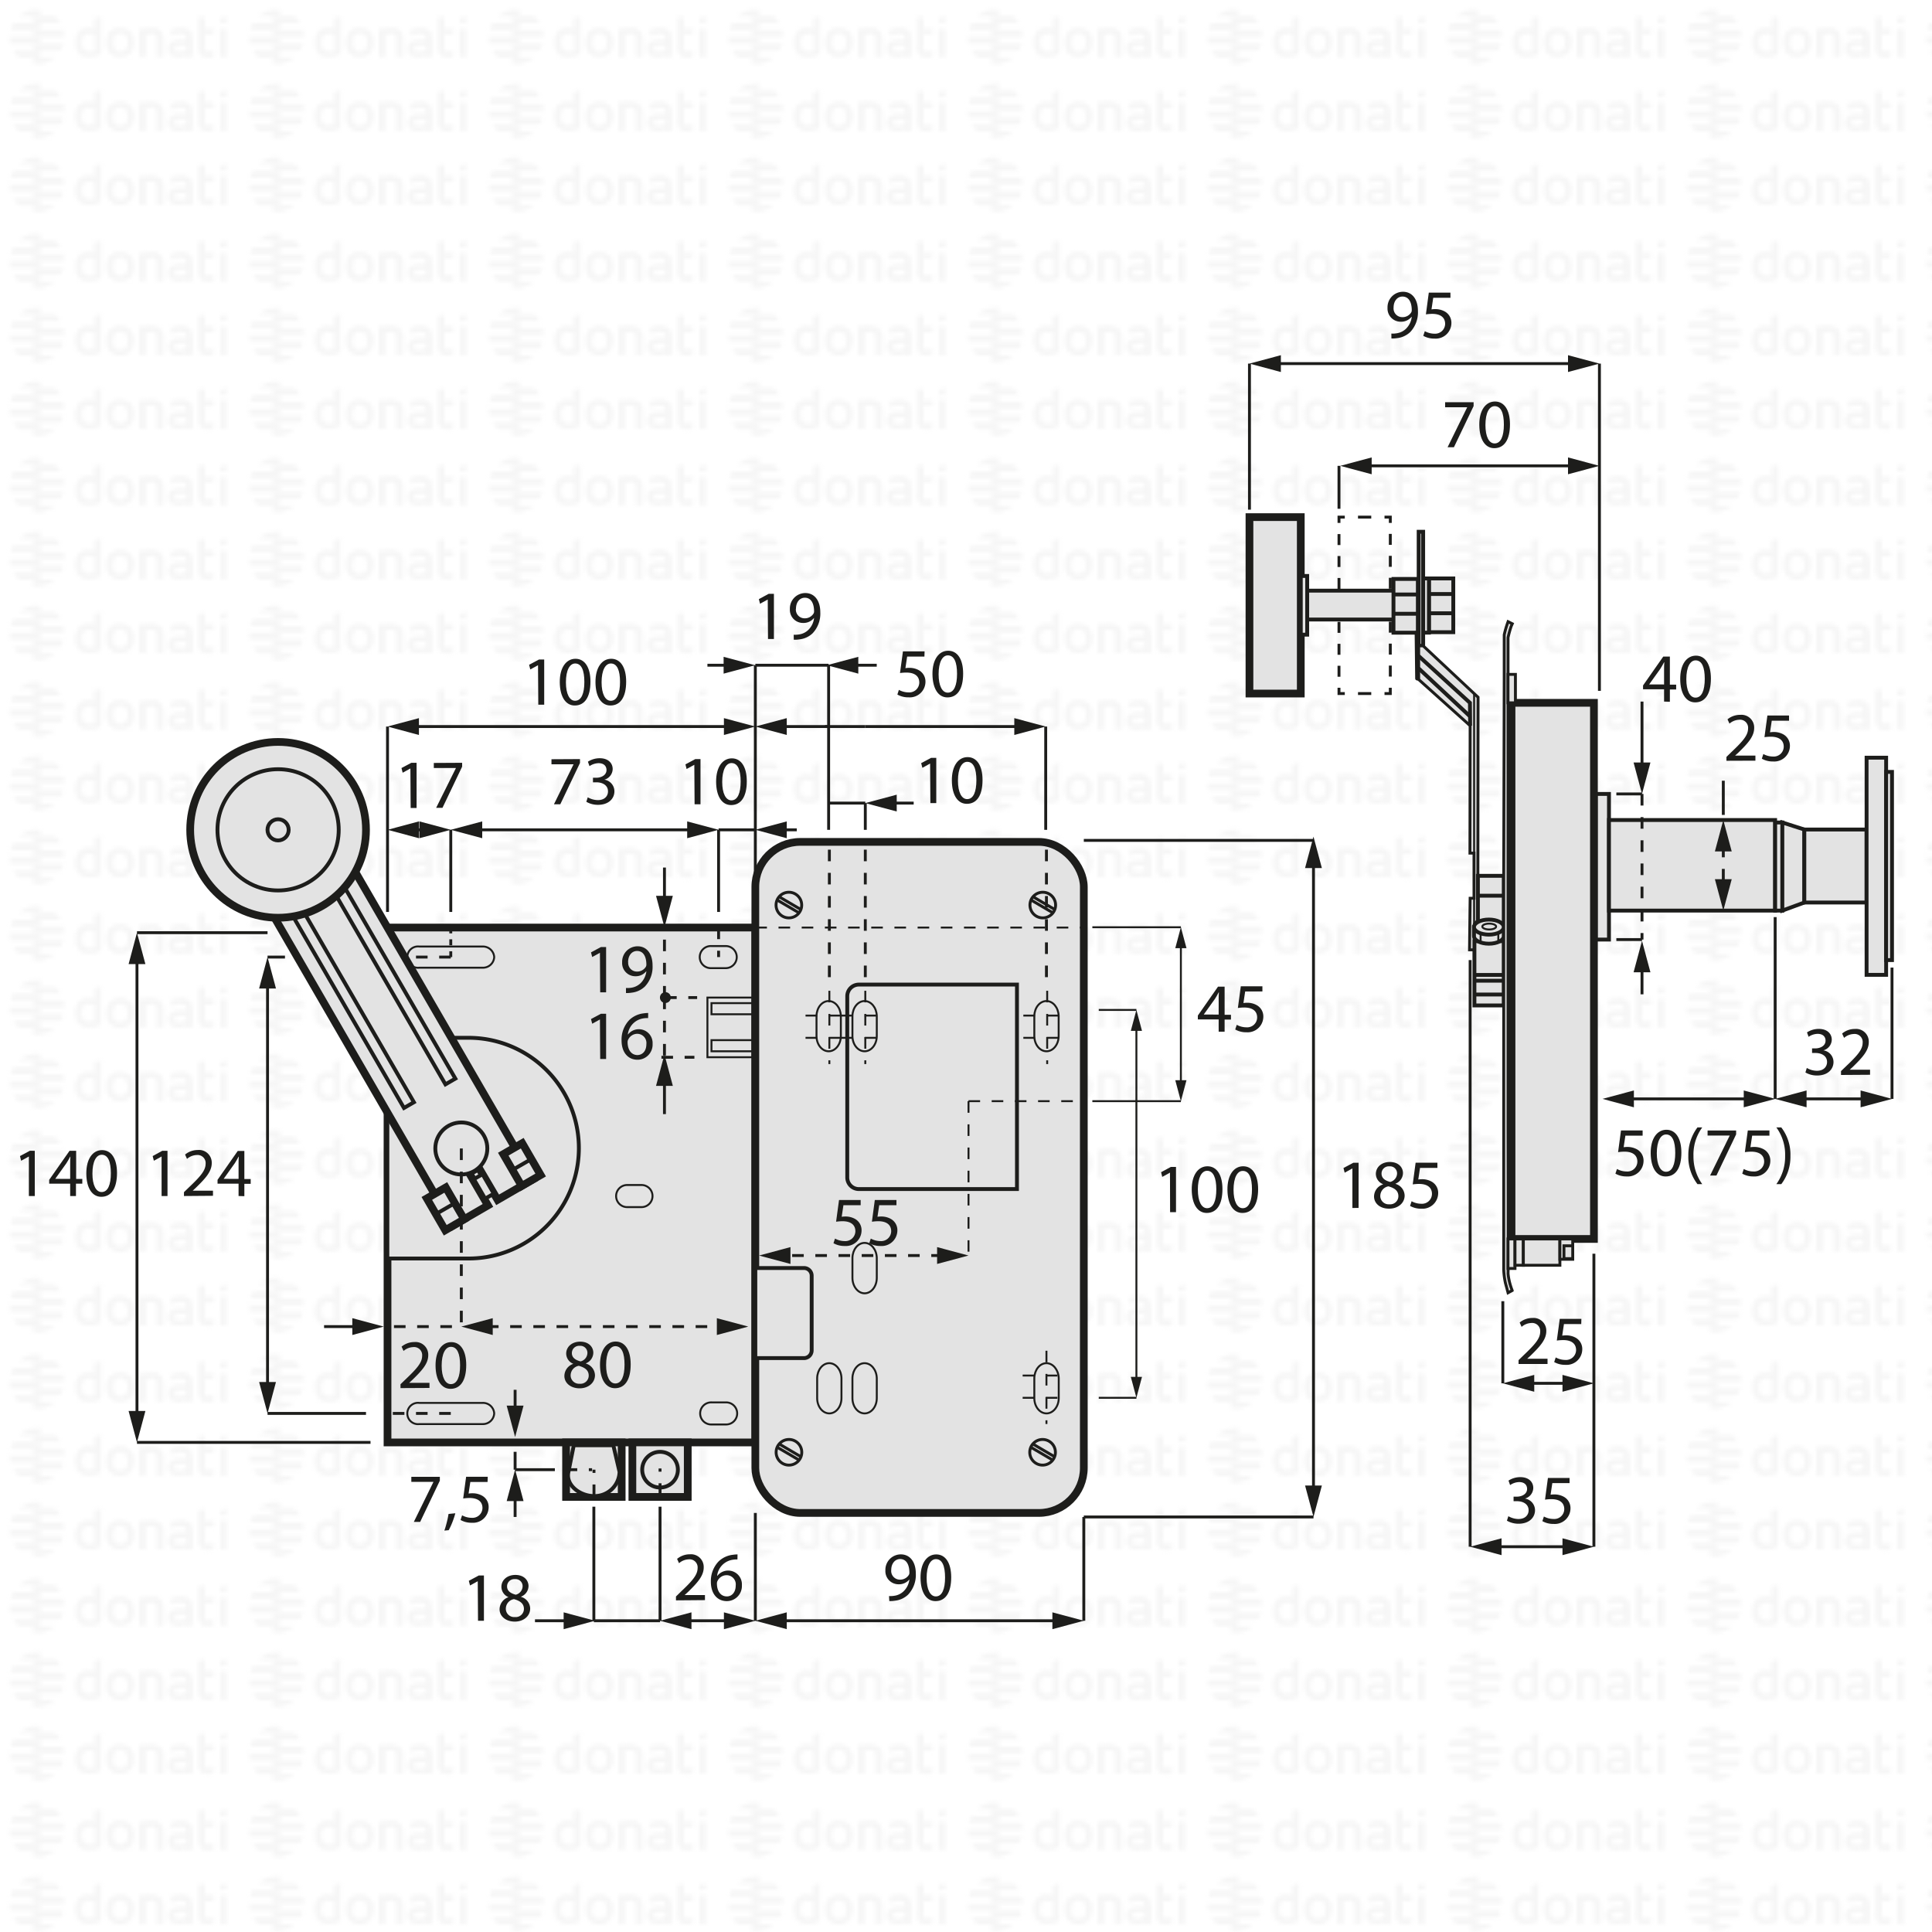 <svg xmlns="http://www.w3.org/2000/svg" xmlns:xlink="http://www.w3.org/1999/xlink" viewBox="0 0 500 500"><defs><style>.cls-1,.cls-10,.cls-11,.cls-13,.cls-16,.cls-17,.cls-18,.cls-20,.cls-21,.cls-4,.cls-5,.cls-6{fill:none;}.cls-2{fill:#f6f6f6;}.cls-3{fill:url(#DONATI_WATERMARK);}.cls-10,.cls-11,.cls-12,.cls-13,.cls-14,.cls-15,.cls-16,.cls-17,.cls-18,.cls-19,.cls-20,.cls-21,.cls-4,.cls-5,.cls-6,.cls-8,.cls-9{stroke:#1d1d1b;stroke-miterlimit:10;}.cls-12,.cls-17,.cls-18,.cls-20,.cls-4,.cls-5,.cls-6{stroke-width:0.75px;}.cls-5{stroke-dasharray:3.43 3.43;}.cls-6{stroke-dasharray:2.84 2.84;}.cls-7{fill:#1d1d1b;}.cls-12,.cls-14,.cls-15,.cls-19,.cls-8,.cls-9{fill:#e3e3e3;}.cls-8{stroke-width:2px;}.cls-11,.cls-14,.cls-15,.cls-16{stroke-linecap:round;}.cls-13,.cls-15,.cls-16,.cls-19,.cls-21{stroke-width:0.5px;}.cls-17{stroke-dasharray:3 3;}.cls-18,.cls-21{stroke-dasharray:3;}.cls-20{stroke-dasharray:1.55 1.55;}</style><pattern id="DONATI_WATERMARK" data-name="DONATI WATERMARK" width="61.14" height="57.34" patternUnits="userSpaceOnUse" viewBox="0 0 61.14 57.34"><rect class="cls-1" width="61.14" height="57.34"/><polygon class="cls-2" points="8.55 51.31 8.55 51.31 9.43 51.31 10.57 51.31 10.57 51.31 9.43 51.31 8.55 51.31 8.55 51.31"/><polygon class="cls-2" points="8.55 53.08 8.55 53.08 9.23 53.08 10.57 53.08 10.57 53.08 9.23 53.08 8.55 53.08 8.55 53.08"/><polygon class="cls-2" points="10.57 44.26 10.57 44.26 9.69 44.26 8.55 44.26 8.55 44.26 9.69 44.26 10.57 44.26 10.57 44.26"/><path class="cls-2" d="M57,44.21V42.86l1.69-.33v1.68Zm1.69,1.41V53h-1.7V45.62ZM53,47.12v3.43a1.2,1.2,0,0,0,.14.76.82.82,0,0,0,.69.22,5.65,5.65,0,0,0,1.22-.2l.22,0v1.6a7.58,7.58,0,0,1-1.57.23c-1.56,0-2.38-.9-2.38-2.59V42.86L53,42.53v3.08h2.28v1.51ZM49.82,53H48.19v-.27l-.24.06a8.27,8.27,0,0,1-1.86.3c-1.61,0-2.6-.85-2.6-2.22,0-1.08.55-2.37,3.21-2.37h1.47v-.46c0-.76-.39-1.09-1.28-1.09a8.18,8.18,0,0,0-2.13.38l-.56.16v-1.6l.21-.06A8.73,8.73,0,0,1,47,45.42c1.82,0,2.86.95,2.86,2.62v2.74h0V53Zm-1.64-1.72V50h-1.6c-1.24,0-1.4.48-1.4.9s.11.8,1.1.8a6.43,6.43,0,0,0,1.39-.21l.51-.13ZM40.57,53v-4.7c0-.92-.41-1.32-1.35-1.32a5.76,5.76,0,0,0-1.49.21V53H36V45.6h1.64a8,8,0,0,1,1.65-.17c1.88,0,3,1,3,2.77V53Zm-5.88-3.77c0,2.37-1.39,3.85-3.62,3.85s-3.56-1.48-3.56-3.85,1.38-3.84,3.61-3.84,3.57,1.47,3.57,3.84Zm-1.73,0c0-1.53-.67-2.37-1.89-2.37-1.52,0-1.84,1.29-1.84,2.37s.33,2.38,1.89,2.38S33,50.34,33,49.26Zm-6.8,2.28a1.16,1.16,0,0,1-1,1.22,8,8,0,0,1-2.25.32c-2.17,0-3.47-1.42-3.47-3.79s1.24-3.84,3.4-3.84a5.54,5.54,0,0,1,1.62.29V42.86l.19,0,.61-.12.6-.11.29-.06v9Zm-1.69-.19V47.26A7,7,0,0,0,23,47c-1.23,0-1.83.75-1.83,2.27s.63,2.28,1.87,2.28a6,6,0,0,0,1.46-.2ZM10.63,47.79H8.55V46h7.84a6.92,6.92,0,0,1,.22,1.77Zm.75-3.53H8.55V42.49h5.67a7.07,7.07,0,0,1,1.45,1.77ZM9.89,49.55h6.5a7,7,0,0,1-.72,1.76H8.55V49.55Zm0,3.53h4.34a7,7,0,0,1-3.65,1.68h-.08a5.74,5.74,0,0,1-.93.07,7.79,7.79,0,0,1-1-.07h0V53.08Z"/><path class="cls-2" d="M9.88,53.08h-5a7.17,7.17,0,0,1-1.44-1.76h7.12v1.76Zm0-3.53H2.72a7.25,7.25,0,0,1-.22-1.76h8.07v1.76ZM9.22,46H2.72a6.82,6.82,0,0,1,.73-1.76h7.12V46Zm0-3.53H4.89a7.11,7.11,0,0,1,3.66-1.68h.07a7.3,7.3,0,0,1,.94-.07,7.93,7.93,0,0,1,1,.07h0v1.68Z"/><polygon class="cls-2" points="8.55 32.2 8.55 32.2 9.43 32.2 10.57 32.2 10.57 32.2 9.43 32.2 8.55 32.2 8.55 32.2"/><polygon class="cls-2" points="8.55 33.96 8.55 33.97 9.23 33.97 10.57 33.97 10.57 33.96 9.23 33.96 8.55 33.96 8.55 33.96"/><polygon class="cls-2" points="10.57 25.14 10.57 25.14 9.69 25.14 8.55 25.14 8.55 25.14 9.69 25.14 10.57 25.14 10.57 25.14"/><path class="cls-2" d="M57,25.09V23.74l1.69-.32v1.67Zm1.69,1.42v7.4h-1.7v-7.4ZM53,28v3.44a1.22,1.22,0,0,0,.14.76.85.85,0,0,0,.69.22,5.65,5.65,0,0,0,1.22-.2l.22,0v1.59A7.58,7.58,0,0,1,53.7,34c-1.56,0-2.38-.89-2.38-2.59V23.74L53,23.42v3.07h2.28V28Zm-3.19,5.91H48.19v-.27L48,33.7a8.27,8.27,0,0,1-1.86.3c-1.61,0-2.6-.84-2.6-2.21,0-1.08.55-2.37,3.21-2.37h1.47V29c0-.76-.39-1.1-1.28-1.1a8.63,8.63,0,0,0-2.13.38l-.56.17v-1.6l.21-.06A8.79,8.79,0,0,1,47,26.3c1.82,0,2.86,1,2.86,2.63v2.73h0v2.25ZM48.18,32.2V30.84h-1.6c-1.24,0-1.4.48-1.4.9s.11.79,1.1.79a6.43,6.43,0,0,0,1.39-.21l.51-.12Zm-7.61,1.71v-4.7c0-.92-.41-1.31-1.35-1.31a5.76,5.76,0,0,0-1.49.21v5.8H36V26.49h1.64a7.39,7.39,0,0,1,1.65-.17c1.88,0,3,1,3,2.77v4.81Zm-5.88-3.76c0,2.37-1.39,3.84-3.62,3.84s-3.56-1.47-3.56-3.84,1.38-3.85,3.61-3.85,3.57,1.47,3.57,3.85Zm-1.73,0c0-1.54-.67-2.38-1.89-2.38-1.52,0-1.84,1.29-1.84,2.38s.33,2.37,1.89,2.37S33,31.23,33,30.15Zm-6.8,2.27a1.16,1.16,0,0,1-1,1.23,8.39,8.39,0,0,1-2.25.32c-2.17,0-3.47-1.42-3.47-3.8s1.24-3.83,3.4-3.83a5.47,5.47,0,0,1,1.62.28V23.74l.19,0,.61-.12.6-.12.29,0v9Zm-1.69-.19V28.15a7,7,0,0,0-1.5-.26c-1.23,0-1.83.74-1.83,2.27s.63,2.27,1.87,2.27a5.52,5.52,0,0,0,1.46-.2ZM10.63,28.67H8.55V26.91h7.84a6.79,6.79,0,0,1,.22,1.76Zm.75-3.53H8.55V23.38h5.67a7,7,0,0,1,1.45,1.76Zm-1.49,5.3h6.5a7.32,7.32,0,0,1-.72,1.76H8.55V30.44Zm0,3.53h4.34a7,7,0,0,1-3.65,1.68h-.08a7.14,7.14,0,0,1-.93.07,6.27,6.27,0,0,1-1-.08h0V34Z"/><path class="cls-2" d="M9.88,34h-5A7,7,0,0,1,3.45,32.2h7.12V34Zm0-3.52H2.72a7.4,7.4,0,0,1-.22-1.77h8.07v1.77Zm-.67-3.53H2.72a6.88,6.88,0,0,1,.73-1.77h7.12v1.77Zm0-3.53H4.89a7,7,0,0,1,3.66-1.69h.07a7.3,7.3,0,0,1,.94-.07,7.93,7.93,0,0,1,1,.08h0v1.69Z"/><polygon class="cls-2" points="8.55 13.09 8.55 13.09 9.43 13.09 10.57 13.09 10.57 13.09 9.43 13.09 8.55 13.09 8.55 13.09"/><polygon class="cls-2" points="8.55 14.85 8.55 14.85 9.23 14.85 10.57 14.85 10.57 14.85 9.23 14.85 8.55 14.85 8.55 14.85"/><polygon class="cls-2" points="10.57 6.03 10.57 6.03 9.69 6.03 8.55 6.03 8.55 6.03 9.69 6.03 10.57 6.03 10.57 6.03"/><path class="cls-2" d="M57,6V4.63l1.69-.33V6ZM58.64,7.4v7.4h-1.7V7.4ZM53,8.89v3.43a1.2,1.2,0,0,0,.14.76.83.83,0,0,0,.69.23,5.89,5.89,0,0,0,1.22-.21l.22,0v1.6a7.58,7.58,0,0,1-1.57.23c-1.56,0-2.38-.9-2.38-2.59V4.63L53,4.3V7.38h2.28V8.89ZM49.82,14.8H48.19v-.27l-.24.06a8.27,8.27,0,0,1-1.86.3c-1.61,0-2.6-.85-2.6-2.22,0-1.08.55-2.37,3.21-2.37h1.47V9.84c0-.76-.39-1.09-1.28-1.09a8.18,8.18,0,0,0-2.13.38l-.56.16V7.7l.21-.06A8.46,8.46,0,0,1,47,7.19c1.82,0,2.86,1,2.86,2.63v2.73h0V14.8Zm-1.64-1.72V11.72h-1.6c-1.24,0-1.4.48-1.4.9s.11.8,1.1.8a6.43,6.43,0,0,0,1.39-.21l.51-.13ZM40.57,14.8V10.1c0-.92-.41-1.31-1.35-1.31a5.61,5.61,0,0,0-1.49.2V14.8H36V7.37h1.64v0a7.5,7.5,0,0,1,1.65-.18c1.88,0,3,1,3,2.77V14.8ZM34.69,11c0,2.37-1.39,3.85-3.62,3.85S27.51,13.4,27.51,11s1.38-3.84,3.61-3.84S34.69,8.66,34.69,11ZM33,11c0-1.53-.67-2.37-1.89-2.37-1.52,0-1.84,1.29-1.84,2.37s.33,2.38,1.89,2.38S33,12.12,33,11Zm-6.8,2.28a1.15,1.15,0,0,1-1,1.22,8,8,0,0,1-2.25.32c-2.17,0-3.47-1.42-3.47-3.79s1.24-3.84,3.4-3.84a5.54,5.54,0,0,1,1.62.29V4.63l.19,0,.61-.12.6-.11.29-.06v9Zm-1.69-.19V9A7,7,0,0,0,23,8.77c-1.23,0-1.83.75-1.83,2.27s.63,2.28,1.87,2.28a6,6,0,0,0,1.46-.2ZM10.63,9.56H8.55V7.79h7.84a6.92,6.92,0,0,1,.22,1.77ZM11.38,6H8.55V4.26h5.67A7.07,7.07,0,0,1,15.67,6ZM9.89,11.32h6.5a7.23,7.23,0,0,1-.72,1.77H8.55V11.32Zm0,3.53h4.34a7,7,0,0,1-3.65,1.68h-.08a5.74,5.74,0,0,1-.93.06,6.28,6.28,0,0,1-1-.07h0V14.85Z"/><path class="cls-2" d="M9.88,14.85h-5a7,7,0,0,1-1.44-1.76h7.12v1.76Zm0-3.53H2.72A7.25,7.25,0,0,1,2.5,9.56h8.07v1.76ZM9.22,7.79H2.72A7,7,0,0,1,3.45,6h7.12V7.79Zm0-3.53H4.89A7.11,7.11,0,0,1,8.55,2.58h.07a7.3,7.3,0,0,1,.94-.07,7.93,7.93,0,0,1,1,.07h0V4.26Z"/></pattern></defs><title>DJ01986</title><g id="WATERMARK"><rect class="cls-3" width="500" height="500"/></g><g id="ILLUSTRAZIONE"><polyline class="cls-4" points="359.81 177.99 359.81 179.49 358.31 179.49"/><line class="cls-5" x1="354.88" y1="179.49" x2="349.74" y2="179.49"/><polyline class="cls-4" points="348.03 179.49 346.53 179.49 346.53 177.99"/><line class="cls-6" x1="346.53" y1="175.14" x2="346.53" y2="136.75"/><polyline class="cls-4" points="346.53 135.33 346.53 133.83 348.03 133.83"/><line class="cls-5" x1="351.45" y1="133.83" x2="356.6" y2="133.83"/><polyline class="cls-4" points="358.31 133.83 359.81 133.83 359.81 135.33"/><line class="cls-6" x1="359.81" y1="138.17" x2="359.81" y2="176.56"/><line class="cls-4" x1="323.36" y1="131.9" x2="323.36" y2="94.1"/><line class="cls-4" x1="413.93" y1="178.79" x2="413.93" y2="94.1"/><line class="cls-4" x1="330" y1="94.1" x2="407.28" y2="94.1"/><polygon class="cls-7" points="331.49 96.28 323.36 94.1 331.49 91.92 331.49 96.28"/><polygon class="cls-7" points="405.8 96.28 413.93 94.1 405.8 91.92 405.8 96.28"/><line class="cls-4" x1="346.53" y1="131.67" x2="346.53" y2="120.56"/><line class="cls-4" x1="407.28" y1="120.56" x2="353.5" y2="120.56"/><polygon class="cls-7" points="405.8 118.38 413.93 120.56 405.8 122.74 405.8 118.38"/><polygon class="cls-7" points="354.99 118.38 346.86 120.56 354.99 122.74 354.99 118.38"/><path class="cls-7" d="M360.08,86.33a6,6,0,0,0,1.28-.06,4.38,4.38,0,0,0,2.45-1.13A5.18,5.18,0,0,0,365.36,82h-.06a3.43,3.43,0,0,1-2.75,1.26,3.4,3.4,0,0,1-3.46-3.59,4,4,0,0,1,4-4.16c2.39,0,3.87,1.95,3.87,4.94a7.41,7.41,0,0,1-2,5.49,5.9,5.9,0,0,1-3.4,1.57,8.08,8.08,0,0,1-1.46.09Zm.58-6.74a2.25,2.25,0,0,0,2.25,2.49,2.61,2.61,0,0,0,2.3-1.22,1.08,1.08,0,0,0,.15-.58c0-2-.74-3.53-2.4-3.53C361.61,76.75,360.66,77.94,360.66,79.59Z"/><path class="cls-7" d="M375.38,77.07h-4.46l-.45,3a5.78,5.78,0,0,1,.95-.07,5,5,0,0,1,2.52.63,3.33,3.33,0,0,1,1.68,3,4.06,4.06,0,0,1-4.36,4,5.74,5.74,0,0,1-2.92-.72l.4-1.2a5.31,5.31,0,0,0,2.5.65A2.59,2.59,0,0,0,374,83.83c0-1.52-1-2.6-3.36-2.6a12.62,12.62,0,0,0-1.62.13l.75-5.62h5.6Z"/><path class="cls-7" d="M381.37,104.09v1l-5.1,10.66h-1.64l5.08-10.35v0H374v-1.31Z"/><path class="cls-7" d="M390.78,109.81c0,4-1.47,6.18-4.07,6.18-2.28,0-3.83-2.14-3.87-6s1.69-6.08,4.07-6.08S390.78,106.08,390.78,109.81Zm-6.35.18c0,3.05.93,4.77,2.37,4.77,1.62,0,2.4-1.89,2.4-4.88s-.74-4.77-2.38-4.77C385.43,105.11,384.43,106.81,384.43,110Z"/><rect class="cls-8" x="323.36" y="133.83" width="13.28" height="45.66"/><rect class="cls-9" x="336.64" y="149.06" width="1.66" height="15.19"/><rect class="cls-9" x="338.3" y="152.86" width="22.58" height="7.47"/><rect class="cls-9" x="360.63" y="149.83" width="6.31" height="13.91"/><line class="cls-10" x1="360.63" y1="153.85" x2="366.94" y2="153.85"/><line class="cls-10" x1="360.63" y1="158.84" x2="366.94" y2="158.84"/><rect class="cls-9" x="369.8" y="149.7" width="6.31" height="13.91"/><line class="cls-10" x1="369.8" y1="153.73" x2="376.11" y2="153.73"/><line class="cls-10" x1="369.8" y1="158.71" x2="376.11" y2="158.71"/><rect class="cls-9" x="368.31" y="149.7" width="1.49" height="14.03"/><rect class="cls-9" x="367.15" y="137.62" width="1.16" height="29.51"/><line class="cls-11" x1="366.61" y1="163.73" x2="366.75" y2="175.6"/><polygon class="cls-12" points="367.15 175.85 367.15 167.14 368.31 167.14 382.52 180.45 382.46 238.23 381.58 239.11 381.58 245.81 380.31 245.81 380.47 232.47 381.47 232.47 381.47 220.79 380.42 220.79 380.47 187.81 367.15 175.85"/><polyline class="cls-10" points="367.15 169.77 380.42 181.89 380.47 187.81"/><line class="cls-10" x1="367.15" y1="172.98" x2="380.47" y2="185.43"/><line class="cls-13" x1="381.5" y1="179.42" x2="381.5" y2="220.96"/><line class="cls-13" x1="381.5" y1="232.47" x2="381.5" y2="239.46"/><rect class="cls-14" x="382.48" y="226.66" width="6.7" height="14.4"/><line class="cls-11" x1="382.51" y1="231.81" x2="389.17" y2="231.81"/><rect class="cls-14" x="381.58" y="243.56" width="7.59" height="16.65"/><line class="cls-11" x1="381.9" y1="257.38" x2="388.93" y2="257.38"/><line class="cls-11" x1="381.9" y1="253.81" x2="388.93" y2="253.81"/><line class="cls-11" x1="381.9" y1="252.31" x2="388.93" y2="252.31"/><path class="cls-14" d="M389.17,242.28c0,1.08-1.72,1.95-3.85,1.95s-3.85-.87-3.85-1.95v-2.35h7.7Z"/><ellipse class="cls-14" cx="385.32" cy="239.93" rx="3.85" ry="1.95"/><ellipse class="cls-15" cx="385.41" cy="239.79" rx="1.79" ry="0.76"/><line class="cls-16" x1="383.18" y1="241.56" x2="383.18" y2="243.75"/><line class="cls-16" x1="387.76" y1="241.56" x2="387.76" y2="243.64"/><rect class="cls-8" x="391.18" y="181.89" width="21.33" height="138.75"/><path class="cls-12" d="M390.29,160.89a26,26,0,0,0-1,3.4c0,.71,0,11.42,0,11.42l-.13,50.95V328.59a19.73,19.73,0,0,0,.46,3.52c.37,1.33.66,2.45.66,2.45l1.08-.58a16.21,16.21,0,0,1-1.08-4.4c.09-1.37,0-37.77,0-37.77V165a28.79,28.79,0,0,1,.81-2.91l.29-.66Z"/><rect class="cls-12" x="390.27" y="174.53" width="1.92" height="7.36"/><rect class="cls-12" x="390.27" y="320.64" width="1.81" height="7.64"/><rect class="cls-12" x="392.08" y="320.64" width="2.16" height="6.81"/><rect class="cls-12" x="394.24" y="320.64" width="9.46" height="6.81"/><rect class="cls-12" x="403.7" y="320.64" width="3.32" height="5.26"/><rect class="cls-12" x="404.75" y="322.41" width="2.27" height="3.32"/><rect class="cls-9" x="413.04" y="205.47" width="3.36" height="37.69"/><rect class="cls-9" x="416.4" y="212.22" width="43" height="23.44"/><rect class="cls-9" x="459.41" y="212.86" width="1.87" height="22.8"/><polygon class="cls-9" points="461.27 235.66 466.96 233.57 466.96 214.68 461.27 212.86 461.27 235.66"/><rect class="cls-9" x="466.96" y="214.68" width="16.11" height="18.89"/><rect class="cls-9" x="483.07" y="196.09" width="5.06" height="56.2"/><rect class="cls-9" x="488.13" y="199.77" width="1.52" height="48.7"/><line class="cls-4" x1="388.93" y1="336.75" x2="388.93" y2="358"/><line class="cls-4" x1="412.5" y1="324.46" x2="412.5" y2="400.29"/><line class="cls-4" x1="395.57" y1="358" x2="405.86" y2="358"/><polygon class="cls-7" points="397.06 360.18 388.93 358 397.06 355.82 397.06 360.18"/><polygon class="cls-7" points="404.37 360.18 412.5 358 404.37 355.82 404.37 360.18"/><line class="cls-4" x1="380.47" y1="248.47" x2="380.47" y2="400.29"/><line class="cls-4" x1="387.12" y1="400.29" x2="405.86" y2="400.29"/><polygon class="cls-7" points="388.6 402.47 380.47 400.29 388.6 398.11 388.6 402.47"/><polygon class="cls-7" points="404.37 402.47 412.5 400.29 404.37 398.11 404.37 402.47"/><path class="cls-7" d="M390.36,392.39a5.41,5.41,0,0,0,2.59.73c2,0,2.67-1.29,2.65-2.26,0-1.64-1.49-2.35-3-2.35h-.89v-1.18h.89c1.15,0,2.61-.6,2.61-2,0-.94-.6-1.77-2.06-1.77a4.33,4.33,0,0,0-2.34.78l-.41-1.16a5.56,5.56,0,0,1,3.06-.9c2.3,0,3.35,1.37,3.35,2.79a2.91,2.91,0,0,1-2.16,2.76v0a3.05,3.05,0,0,1,2.61,3c0,1.87-1.46,3.51-4.27,3.51a5.92,5.92,0,0,1-3-.79Z"/><path class="cls-7" d="M406.2,383.83h-4.46l-.45,3a5.78,5.78,0,0,1,.95-.07,5,5,0,0,1,2.52.63,3.33,3.33,0,0,1,1.68,3,4.06,4.06,0,0,1-4.36,4,5.74,5.74,0,0,1-2.92-.72l.4-1.2a5.32,5.32,0,0,0,2.5.64,2.58,2.58,0,0,0,2.77-2.54c0-1.51-1-2.59-3.36-2.59a11,11,0,0,0-1.62.13l.75-5.62h5.6Z"/><path class="cls-7" d="M393,353v-1l1.24-1.2c3-2.85,4.34-4.36,4.36-6.12a2.09,2.09,0,0,0-2.32-2.29,4,4,0,0,0-2.49,1l-.5-1.12a5.15,5.15,0,0,1,3.31-1.18,3.29,3.29,0,0,1,3.58,3.4c0,2.16-1.56,3.9-4,6.28l-.94.87v0h5.26V353Z"/><path class="cls-7" d="M409.22,342.66h-4.47l-.45,3a7.33,7.33,0,0,1,1-.07,5,5,0,0,1,2.52.63,3.33,3.33,0,0,1,1.67,3,4.06,4.06,0,0,1-4.35,4,5.74,5.74,0,0,1-2.92-.72l.4-1.2a5.19,5.19,0,0,0,2.5.65,2.59,2.59,0,0,0,2.77-2.54c0-1.52-1-2.6-3.37-2.6a12.94,12.94,0,0,0-1.62.13l.76-5.62h5.6Z"/><path class="cls-7" d="M425.11,293.9h-4.46l-.45,3a5.78,5.78,0,0,1,.95-.07,5,5,0,0,1,2.52.63,3.33,3.33,0,0,1,1.68,3,4.06,4.06,0,0,1-4.36,4,5.74,5.74,0,0,1-2.92-.72l.4-1.21a5.23,5.23,0,0,0,2.5.65,2.58,2.58,0,0,0,2.78-2.54c0-1.51-1-2.59-3.37-2.59a11,11,0,0,0-1.62.13l.75-5.62h5.6Z"/><path class="cls-7" d="M435.14,298.3c0,4-1.48,6.17-4.07,6.17-2.29,0-3.83-2.14-3.87-6s1.69-6.09,4.07-6.09S435.14,294.57,435.14,298.3Zm-6.36.18c0,3,.94,4.77,2.38,4.77,1.62,0,2.39-1.89,2.39-4.88s-.73-4.77-2.37-4.77C429.79,293.6,428.78,295.29,428.78,298.48Z"/><path class="cls-7" d="M440.54,291.78a11.81,11.81,0,0,0-2.27,7.36,12.11,12.11,0,0,0,2.27,7.31H439.3a11.6,11.6,0,0,1-2.36-7.31,11.83,11.83,0,0,1,2.36-7.36Z"/><path class="cls-7" d="M449.31,292.57v1l-5.1,10.66h-1.64l5.08-10.35v0h-5.73v-1.31Z"/><path class="cls-7" d="M457.93,293.9h-4.47l-.45,3a5.78,5.78,0,0,1,.95-.07,5,5,0,0,1,2.53.63,3.34,3.34,0,0,1,1.67,3,4.06,4.06,0,0,1-4.36,4,5.67,5.67,0,0,1-2.91-.72l.39-1.21a5.24,5.24,0,0,0,2.51.65,2.58,2.58,0,0,0,2.77-2.54c0-1.51-1-2.59-3.37-2.59a11,11,0,0,0-1.62.13l.76-5.62h5.6Z"/><path class="cls-7" d="M459.72,306.45a12.16,12.16,0,0,0,2.27-7.36,11.91,11.91,0,0,0-2.27-7.31H461a11.47,11.47,0,0,1,2.36,7.33,11.7,11.7,0,0,1-2.36,7.34Z"/><path class="cls-7" d="M467.6,276.38a5.26,5.26,0,0,0,2.59.74c2,0,2.66-1.29,2.65-2.27,0-1.64-1.5-2.34-3-2.34h-.88v-1.19h.88c1.15,0,2.61-.59,2.61-2,0-.93-.59-1.76-2.05-1.76a4.27,4.27,0,0,0-2.34.77l-.41-1.15a5.56,5.56,0,0,1,3.06-.9c2.3,0,3.35,1.37,3.35,2.79a2.93,2.93,0,0,1-2.17,2.76v0a3.06,3.06,0,0,1,2.62,3c0,1.87-1.46,3.51-4.27,3.51a5.89,5.89,0,0,1-3-.79Z"/><path class="cls-7" d="M476.45,278.2v-1L477.7,276c3-2.84,4.34-4.35,4.35-6.12a2.08,2.08,0,0,0-2.32-2.28,4,4,0,0,0-2.48,1l-.51-1.12a5.1,5.1,0,0,1,3.31-1.19,3.29,3.29,0,0,1,3.59,3.4c0,2.16-1.57,3.91-4,6.29l-.93.86v0h5.26v1.31Z"/><path class="cls-7" d="M446.8,196.89v-1l1.24-1.21c3-2.84,4.34-4.36,4.36-6.12a2.09,2.09,0,0,0-2.33-2.29,4,4,0,0,0-2.48,1l-.51-1.11A5.12,5.12,0,0,1,450.4,185a3.29,3.29,0,0,1,3.58,3.4c0,2.16-1.57,3.91-4,6.29l-.94.86v0h5.26v1.31Z"/><path class="cls-7" d="M463,186.52h-4.47l-.45,3a5.61,5.61,0,0,1,.95-.08,5,5,0,0,1,2.53.63,3.36,3.36,0,0,1,1.67,3,4.06,4.06,0,0,1-4.36,4,5.67,5.67,0,0,1-2.91-.72l.39-1.21a5.24,5.24,0,0,0,2.51.65,2.58,2.58,0,0,0,2.77-2.54c0-1.51-1-2.59-3.37-2.59a12.87,12.87,0,0,0-1.62.12l.76-5.61H463Z"/><path class="cls-7" d="M430.66,181.57v-3.18h-5.44v-1l5.23-7.47h1.71v7.27h1.63v1.25h-1.63v3.18Zm0-4.43v-3.9c0-.62,0-1.23.06-1.84h-.06c-.36.68-.65,1.19-1,1.73l-2.86,4v0Z"/><path class="cls-7" d="M442.78,175.6c0,4-1.48,6.17-4.07,6.17-2.29,0-3.84-2.14-3.87-6s1.69-6.09,4.07-6.09S442.78,171.87,442.78,175.6Zm-6.36.18c0,3,.94,4.77,2.38,4.77,1.62,0,2.39-1.89,2.39-4.88s-.74-4.77-2.37-4.77C437.43,170.9,436.42,172.59,436.42,175.78Z"/><line class="cls-4" x1="459.41" y1="237.35" x2="459.41" y2="284.39"/><line class="cls-4" x1="421.37" y1="284.39" x2="452.76" y2="284.39"/><polygon class="cls-7" points="422.85 286.57 414.72 284.39 422.85 282.21 422.85 286.57"/><polygon class="cls-7" points="451.28 286.57 459.41 284.39 451.28 282.21 451.28 286.57"/><line class="cls-4" x1="489.65" y1="250.41" x2="489.65" y2="284.39"/><line class="cls-4" x1="466.05" y1="284.39" x2="483.01" y2="284.39"/><polygon class="cls-7" points="467.54 286.57 459.41 284.39 467.54 282.21 467.54 286.57"/><polygon class="cls-7" points="481.52 286.57 489.65 284.39 481.52 282.21 481.52 286.57"/><line class="cls-4" x1="418.31" y1="205.47" x2="424.95" y2="205.47"/><line class="cls-4" x1="418.31" y1="243.16" x2="424.95" y2="243.16"/><line class="cls-17" x1="445.99" y1="218.87" x2="445.99" y2="229.02"/><polygon class="cls-7" points="443.81 220.35 445.99 212.22 448.17 220.35 443.81 220.35"/><polygon class="cls-7" points="443.81 227.53 445.99 235.66 448.17 227.53 443.81 227.53"/><line class="cls-18" x1="424.95" y1="205.47" x2="424.95" y2="243.16"/><line class="cls-4" x1="445.99" y1="210.9" x2="445.99" y2="202.05"/><line class="cls-4" x1="424.95" y1="198.82" x2="424.95" y2="181.57"/><polygon class="cls-7" points="427.13 197.34 424.95 205.47 422.77 197.34 427.13 197.34"/><line class="cls-4" x1="424.95" y1="250.14" x2="424.95" y2="257.33"/><polygon class="cls-7" points="422.77 251.62 424.95 243.49 427.13 251.62 422.77 251.62"/><rect class="cls-8" x="100.29" y="240.05" width="95.19" height="133.25"/><path class="cls-19" d="M127.9,247.69a2.92,2.92,0,0,0-3-2.73h-16.4a2.76,2.76,0,1,0,0,5.48h16.4v0A2.9,2.9,0,0,0,127.9,247.69Z"/><path class="cls-19" d="M127.9,365.79a2.9,2.9,0,0,0-3-2.72v0h-16.4a2.76,2.76,0,1,0,0,5.48h16.4A2.92,2.92,0,0,0,127.9,365.79Z"/><path class="cls-9" d="M121.25,268.58h-21V325.7h21a28.56,28.56,0,1,0,0-57.12Z"/><polygon class="cls-8" points="117.22 317.21 71.18 237.71 91.96 225.68 138 305.18 128.78 310.52 123.86 302.12 121.37 303.5 126.28 311.96 117.22 317.21"/><rect class="cls-9" x="90.11" y="232.92" width="2.97" height="56.9" transform="translate(-118.65 81.08) rotate(-30.07)"/><rect class="cls-9" x="100.84" y="226.8" width="2.97" height="56.9" transform="translate(-114.14 85.64) rotate(-30.07)"/><rect class="cls-9" x="122.32" y="305.77" width="5.83" height="2.58" transform="translate(328.2 44.81) rotate(59.93)"/><circle class="cls-9" cx="119.39" cy="297.22" r="6.73"/><circle class="cls-8" cx="71.97" cy="214.76" r="22.75"/><circle class="cls-9" cx="71.97" cy="214.76" r="15.69"/><circle class="cls-9" cx="71.97" cy="214.76" r="2.74"/><rect class="cls-8" x="110.56" y="310.04" width="9.52" height="5.67" transform="translate(328.28 56.28) rotate(59.93)"/><line class="cls-10" x1="113.02" y1="314.07" x2="117.51" y2="311.49"/><rect class="cls-8" x="130.34" y="298.58" width="9.52" height="5.67" transform="translate(328.24 33.45) rotate(59.93)"/><line class="cls-10" x1="132.75" y1="302.71" x2="137.24" y2="300.12"/><path class="cls-19" d="M168.87,309.53a2.85,2.85,0,0,0-2.78-2.85h-3.78a2.86,2.86,0,0,0,0,5.72h3.78A2.86,2.86,0,0,0,168.87,309.53Z"/><path class="cls-19" d="M190.78,365.79a2.85,2.85,0,0,0-2.77-2.85h-3.78a2.86,2.86,0,1,0,0,5.71H188A2.85,2.85,0,0,0,190.78,365.79Z"/><path class="cls-19" d="M190.67,247.69a2.85,2.85,0,0,0-2.77-2.85h-3.78a2.86,2.86,0,1,0,0,5.71h3.78A2.85,2.85,0,0,0,190.67,247.69Z"/><rect class="cls-19" x="183.08" y="258.17" width="11.62" height="15.44"/><rect class="cls-19" x="184.13" y="259.61" width="10.57" height="2.88"/><rect class="cls-19" x="184.13" y="269.19" width="10.57" height="2.88"/><rect class="cls-8" x="163.66" y="373.29" width="14.33" height="14.11"/><circle class="cls-9" cx="170.82" cy="380.35" r="4.62"/><rect class="cls-8" x="146.5" y="373.29" width="14.39" height="14.11"/><path class="cls-9" d="M160.34,380.93a6.45,6.45,0,0,1-6.62,6.25c-3.65,0-7.4-2.88-6.61-6.25l1.38-6.89h10.24Z"/><line class="cls-4" x1="100.29" y1="236.01" x2="100.29" y2="188.03"/><line class="cls-4" x1="195.48" y1="236.01" x2="195.48" y2="172.16"/><line class="cls-4" x1="106.93" y1="188.03" x2="188.84" y2="188.03"/><polygon class="cls-7" points="108.42 190.21 100.29 188.03 108.42 185.85 108.42 190.21"/><polygon class="cls-7" points="187.35 190.21 195.48 188.03 187.35 185.85 187.35 190.21"/><line class="cls-4" x1="116.66" y1="236.01" x2="116.66" y2="214.76"/><line class="cls-4" x1="185.97" y1="236.01" x2="185.97" y2="214.76"/><line class="cls-4" x1="123.31" y1="214.76" x2="179.32" y2="214.76"/><polygon class="cls-7" points="124.8 216.93 116.66 214.75 124.8 212.58 124.8 216.93"/><polygon class="cls-7" points="177.84 216.93 185.97 214.75 177.84 212.58 177.84 216.93"/><line class="cls-4" x1="106.93" y1="214.76" x2="110.02" y2="214.76"/><polygon class="cls-7" points="108.42 216.93 100.29 214.75 108.42 212.58 108.42 216.93"/><polygon class="cls-7" points="108.53 216.93 116.66 214.75 108.53 212.58 108.53 216.93"/><line class="cls-4" x1="185.97" y1="214.76" x2="195.48" y2="214.76"/><line class="cls-4" x1="202.12" y1="214.76" x2="206.21" y2="214.76"/><polygon class="cls-7" points="203.61 216.93 195.48 214.75 203.61 212.58 203.61 216.93"/><line class="cls-4" x1="116.66" y1="240.05" x2="116.66" y2="241.55"/><line class="cls-20" x1="116.66" y1="243.09" x2="116.66" y2="245.41"/><line class="cls-4" x1="116.66" y1="246.19" x2="116.66" y2="247.69"/><line class="cls-18" x1="185.97" y1="240.05" x2="185.97" y2="247.69"/><line class="cls-4" x1="170.82" y1="389.93" x2="170.82" y2="419.45"/><line class="cls-4" x1="188.84" y1="419.45" x2="177.47" y2="419.45"/><polygon class="cls-7" points="187.35 417.27 195.48 419.45 187.35 421.63 187.35 417.27"/><polygon class="cls-7" points="178.95 417.27 170.82 419.45 178.95 421.63 178.95 417.27"/><line class="cls-4" x1="153.69" y1="389.93" x2="153.69" y2="419.45"/><line class="cls-4" x1="170.82" y1="419.45" x2="153.69" y2="419.45"/><line class="cls-4" x1="143.6" y1="380.35" x2="133.31" y2="380.35"/><line class="cls-4" x1="133.31" y1="375.73" x2="133.31" y2="380.35"/><line class="cls-4" x1="133.31" y1="392.59" x2="133.31" y2="386.99"/><polygon class="cls-7" points="135.49 388.48 133.31 380.35 131.13 388.48 135.49 388.48"/><line class="cls-4" x1="133.31" y1="359.68" x2="133.31" y2="365.27"/><polygon class="cls-7" points="131.13 363.78 133.31 371.91 135.49 363.78 131.13 363.78"/><line class="cls-4" x1="138.45" y1="419.45" x2="147.36" y2="419.45"/><polygon class="cls-7" points="145.87 421.63 154 419.45 145.87 417.27 145.87 421.63"/><path class="cls-7" d="M139.24,172.16h0l-2,1.09-.31-1.2,2.56-1.37h1.35v11.7h-1.53Z"/><path class="cls-7" d="M152.81,176.4c0,4-1.47,6.18-4.07,6.18-2.28,0-3.83-2.14-3.87-6s1.7-6.09,4.07-6.09S152.81,172.68,152.81,176.4Zm-6.35.18c0,3,.93,4.78,2.37,4.78,1.63,0,2.4-1.89,2.4-4.88s-.74-4.77-2.38-4.77C147.47,171.71,146.46,173.4,146.46,176.58Z"/><path class="cls-7" d="M162.05,176.4c0,4-1.48,6.18-4.07,6.18-2.29,0-3.84-2.14-3.87-6s1.69-6.09,4.07-6.09S162.05,172.68,162.05,176.4Zm-6.36.18c0,3,.94,4.78,2.38,4.78,1.62,0,2.39-1.89,2.39-4.88s-.74-4.77-2.37-4.77C156.7,171.71,155.69,173.4,155.69,176.58Z"/><path class="cls-7" d="M41.82,299.3h0l-2,1.1-.31-1.21L42,297.82h1.35v11.71H41.82Z"/><path class="cls-7" d="M47.61,309.53v-1l1.24-1.2c3-2.85,4.34-4.36,4.36-6.12a2.09,2.09,0,0,0-2.32-2.29,4,4,0,0,0-2.49,1l-.5-1.12a5.15,5.15,0,0,1,3.31-1.18A3.29,3.29,0,0,1,54.8,301c0,2.16-1.57,3.91-4,6.28l-.93.87v0h5.25v1.32Z"/><path class="cls-7" d="M61.74,309.53v-3.19H56.3v-1l5.23-7.48h1.71v7.28h1.64v1.24H63.24v3.19Zm0-4.43v-3.91c0-.61,0-1.22.06-1.84h-.06c-.36.69-.65,1.19-1,1.73l-2.86,4v0Z"/><path class="cls-7" d="M7.47,299.3h0l-2,1.1-.3-1.21,2.55-1.37H9v11.71H7.47Z"/><path class="cls-7" d="M18.16,309.53v-3.19H12.73v-1L18,297.82h1.71v7.28H21.3v1.24H19.66v3.19Zm0-4.43v-3.91c0-.61,0-1.22.06-1.84h-.06c-.36.69-.64,1.19-1,1.73l-2.86,4v0Z"/><path class="cls-7" d="M30.28,303.55c0,4-1.48,6.18-4.07,6.18-2.29,0-3.84-2.15-3.87-6s1.69-6.08,4.07-6.08S30.28,299.82,30.28,303.55Zm-6.36.18c0,3,.94,4.77,2.38,4.77,1.62,0,2.39-1.89,2.39-4.88s-.73-4.77-2.37-4.77C24.93,298.85,23.92,300.54,23.92,303.73Z"/><path class="cls-7" d="M150.1,196.45v1L145,208.15h-1.64l5.08-10.35v0h-5.72v-1.31Z"/><path class="cls-7" d="M152.11,206.34a5.42,5.42,0,0,0,2.6.73c2,0,2.66-1.29,2.64-2.27,0-1.63-1.49-2.34-3-2.34h-.89v-1.18h.89c1.15,0,2.61-.6,2.61-2,0-.94-.6-1.77-2.06-1.77a4.33,4.33,0,0,0-2.34.77l-.41-1.15a5.56,5.56,0,0,1,3.06-.9c2.31,0,3.35,1.37,3.35,2.79a2.91,2.91,0,0,1-2.16,2.76v0a3.05,3.05,0,0,1,2.61,3c0,1.87-1.46,3.51-4.27,3.51a6,6,0,0,1-3-.79Z"/><path class="cls-7" d="M179.69,197.93h0l-2,1.09-.3-1.2,2.55-1.37h1.35v11.7h-1.53Z"/><path class="cls-7" d="M193.27,202.18c0,4-1.48,6.17-4.07,6.17-2.29,0-3.84-2.14-3.87-6s1.69-6.09,4.07-6.09S193.27,198.45,193.27,202.18Zm-6.36.18c0,3,.94,4.77,2.38,4.77,1.62,0,2.39-1.89,2.39-4.88s-.74-4.77-2.37-4.77C187.92,197.48,186.91,199.17,186.91,202.36Z"/><path class="cls-7" d="M198.69,155.16h0l-2,1.09-.3-1.2,2.55-1.37h1.35v11.7h-1.53Z"/><path class="cls-7" d="M205.41,164.27a6.62,6.62,0,0,0,1.27-.06,4.35,4.35,0,0,0,2.45-1.13,5.07,5.07,0,0,0,1.55-3.12h-.05a3.42,3.42,0,0,1-2.76,1.26,3.39,3.39,0,0,1-3.45-3.58,4,4,0,0,1,4-4.16c2.4,0,3.87,2,3.87,4.94a7.41,7.41,0,0,1-2,5.49,5.82,5.82,0,0,1-3.41,1.56,7.16,7.16,0,0,1-1.45.09Zm.57-6.74a2.25,2.25,0,0,0,2.25,2.49,2.63,2.63,0,0,0,2.31-1.23,1,1,0,0,0,.14-.57c0-2-.74-3.53-2.39-3.53C206.94,154.69,206,155.88,206,157.53Z"/><path class="cls-7" d="M240.71,197.61h0l-2,1.1-.31-1.21,2.56-1.37h1.35v11.71h-1.53Z"/><path class="cls-7" d="M254.28,201.86c0,4-1.48,6.17-4.07,6.17-2.29,0-3.83-2.14-3.87-6s1.69-6.09,4.07-6.09S254.28,198.13,254.28,201.86Zm-6.36.18c0,3,.94,4.77,2.38,4.77,1.62,0,2.39-1.89,2.39-4.88s-.73-4.77-2.37-4.77C248.93,197.16,247.92,198.85,247.92,202Z"/><path class="cls-7" d="M239.24,169.92h-4.47l-.45,3a5.65,5.65,0,0,1,1-.08,5,5,0,0,1,2.52.63,3.37,3.37,0,0,1,1.67,3,4.06,4.06,0,0,1-4.36,4,5.67,5.67,0,0,1-2.91-.72l.39-1.21a5.24,5.24,0,0,0,2.51.65,2.58,2.58,0,0,0,2.77-2.54c0-1.51-1-2.59-3.37-2.59a12.87,12.87,0,0,0-1.62.12l.76-5.61h5.6Z"/><path class="cls-7" d="M249.26,174.31c0,4-1.47,6.18-4.07,6.18-2.28,0-3.83-2.14-3.87-6s1.69-6.08,4.07-6.08S249.26,170.59,249.26,174.31Zm-6.35.18c0,3,.93,4.77,2.37,4.77,1.62,0,2.4-1.89,2.4-4.88s-.74-4.77-2.38-4.77C243.92,169.61,242.91,171.31,242.91,174.49Z"/><path class="cls-7" d="M155.26,263.84h0l-2,1.1-.31-1.21,2.56-1.37h1.35v11.71h-1.53Z"/><path class="cls-7" d="M167.73,263.48a5.77,5.77,0,0,0-1.19.07,4.75,4.75,0,0,0-4.06,4.16h.05a3.57,3.57,0,0,1,6.36,2.43,3.91,3.91,0,0,1-3.89,4.12c-2.51,0-4.14-1.94-4.14-5a7.32,7.32,0,0,1,2-5.28,6.37,6.37,0,0,1,3.74-1.73,8,8,0,0,1,1.15-.09Zm-.45,6.75a2.38,2.38,0,0,0-2.41-2.68A2.6,2.6,0,0,0,162.6,269a1.32,1.32,0,0,0-.18.7c0,1.93.92,3.35,2.58,3.35C166.37,273,167.28,271.91,167.28,270.23Z"/><path class="cls-7" d="M146.06,356.1a3.35,3.35,0,0,1,2.32-3.14l0,0a2.9,2.9,0,0,1-1.85-2.63c0-1.85,1.57-3.11,3.62-3.11,2.27,0,3.4,1.42,3.4,2.88a3,3,0,0,1-1.92,2.73v.06a3.25,3.25,0,0,1,2.35,3c0,2-1.74,3.41-4,3.41C147.54,359.27,146.06,357.81,146.06,356.1Zm6.3-.07c0-1.43-1-2.11-2.57-2.56a2.54,2.54,0,0,0-2.11,2.41,2.17,2.17,0,0,0,2.34,2.23A2.12,2.12,0,0,0,152.36,356ZM148,350.17c0,1.17.89,1.8,2.24,2.16a2.3,2.3,0,0,0,1.78-2.12,1.82,1.82,0,0,0-2-1.91A1.87,1.87,0,0,0,148,350.17Z"/><path class="cls-7" d="M163.22,353.09c0,4-1.48,6.18-4.07,6.18-2.29,0-3.84-2.15-3.87-6s1.69-6.08,4.06-6.08S163.22,349.36,163.22,353.09Zm-6.36.18c0,3,.94,4.77,2.38,4.77,1.62,0,2.39-1.89,2.39-4.88s-.74-4.77-2.38-4.77C157.87,348.39,156.86,350.08,156.86,353.27Z"/><path class="cls-7" d="M103.65,359.24v-1l1.24-1.2c3-2.85,4.34-4.36,4.36-6.12a2.09,2.09,0,0,0-2.33-2.29,4,4,0,0,0-2.48,1l-.51-1.12a5.18,5.18,0,0,1,3.32-1.19,3.29,3.29,0,0,1,3.58,3.41c0,2.16-1.57,3.9-4,6.28l-.94.87v0h5.26v1.32Z"/><path class="cls-7" d="M120.66,353.26c0,4-1.48,6.17-4.07,6.17-2.29,0-3.84-2.14-3.87-6s1.69-6.09,4.07-6.09S120.66,349.53,120.66,353.26Zm-6.36.18c0,3,.94,4.77,2.38,4.77,1.62,0,2.39-1.89,2.39-4.88s-.74-4.77-2.37-4.77C115.31,348.56,114.3,350.25,114.3,353.44Z"/><path class="cls-7" d="M155.26,246.58h0l-2,1.1-.31-1.21,2.56-1.37h1.35v11.71h-1.53Z"/><path class="cls-7" d="M162,255.69a6.58,6.58,0,0,0,1.28-.05,4.46,4.46,0,0,0,2.45-1.14,5.18,5.18,0,0,0,1.55-3.11h-.06a3.43,3.43,0,0,1-2.75,1.26,3.4,3.4,0,0,1-3.46-3.59,4,4,0,0,1,4-4.16c2.39,0,3.87,1.95,3.87,4.94a7.38,7.38,0,0,1-2,5.49,5.9,5.9,0,0,1-3.4,1.57A8.08,8.08,0,0,1,162,257Zm.58-6.73a2.25,2.25,0,0,0,2.25,2.48,2.61,2.61,0,0,0,2.3-1.22,1.08,1.08,0,0,0,.15-.58c0-2-.74-3.53-2.4-3.53C163.5,246.11,162.55,247.3,162.55,249Z"/><path class="cls-7" d="M174.94,414.17v-1l1.24-1.21c3-2.84,4.34-4.35,4.36-6.12a2.09,2.09,0,0,0-2.33-2.28,4,4,0,0,0-2.48,1l-.5-1.12a5.13,5.13,0,0,1,3.31-1.19,3.29,3.29,0,0,1,3.58,3.4c0,2.16-1.57,3.91-4,6.29l-.94.86v0h5.26v1.31Z"/><path class="cls-7" d="M190.85,403.59a5.74,5.74,0,0,0-1.19.07,4.76,4.76,0,0,0-4.07,4.16h.06a3.56,3.56,0,0,1,6.35,2.43,3.91,3.91,0,0,1-3.89,4.12c-2.5,0-4.14-1.94-4.14-5a7.36,7.36,0,0,1,2-5.27,6.36,6.36,0,0,1,3.75-1.73,7.85,7.85,0,0,1,1.15-.09Zm-.45,6.75a2.37,2.37,0,0,0-2.41-2.68,2.59,2.59,0,0,0-2.27,1.44,1.32,1.32,0,0,0-.18.7c0,1.92.92,3.35,2.57,3.35C189.48,413.15,190.4,412,190.4,410.34Z"/><path class="cls-7" d="M230.08,413.06a6.62,6.62,0,0,0,1.27-.06,4.35,4.35,0,0,0,2.45-1.13,5.07,5.07,0,0,0,1.55-3.12h0a3.42,3.42,0,0,1-2.76,1.26,3.39,3.39,0,0,1-3.45-3.58,4,4,0,0,1,4-4.16c2.4,0,3.87,2,3.87,4.94a7.41,7.41,0,0,1-2,5.49,5.85,5.85,0,0,1-3.41,1.56,7.16,7.16,0,0,1-1.45.09Zm.57-6.74a2.25,2.25,0,0,0,2.25,2.49,2.63,2.63,0,0,0,2.31-1.23,1,1,0,0,0,.14-.57c0-2-.74-3.53-2.39-3.53C231.61,403.48,230.65,404.67,230.65,406.32Z"/><path class="cls-7" d="M246.17,408.2c0,4-1.48,6.17-4.07,6.17-2.29,0-3.83-2.14-3.87-6s1.69-6.09,4.07-6.09S246.17,404.47,246.17,408.2Zm-6.36.18c0,3,.94,4.77,2.38,4.77,1.62,0,2.39-1.89,2.39-4.88s-.73-4.77-2.37-4.77C240.82,403.5,239.81,405.19,239.81,408.38Z"/><path class="cls-7" d="M302.79,303.48h0l-2,1.1-.3-1.21L303,302h1.35v11.7h-1.53Z"/><path class="cls-7" d="M316.37,307.73c0,4-1.48,6.18-4.07,6.18-2.29,0-3.84-2.15-3.88-6s1.7-6.08,4.07-6.08S316.37,304,316.37,307.73Zm-6.36.18c0,3,.94,4.77,2.38,4.77,1.62,0,2.39-1.89,2.39-4.88S314,303,312.4,303C311,303,310,304.72,310,307.91Z"/><path class="cls-7" d="M325.6,307.73c0,4-1.48,6.18-4.07,6.18-2.29,0-3.83-2.15-3.87-6s1.69-6.08,4.07-6.08S325.6,304,325.6,307.73Zm-6.36.18c0,3,.94,4.77,2.38,4.77,1.62,0,2.39-1.89,2.39-4.88s-.73-4.77-2.37-4.77C320.25,303,319.24,304.72,319.24,307.91Z"/><path class="cls-7" d="M350,302.39h0l-2,1.1-.31-1.21,2.56-1.36h1.35v11.7H350Z"/><path class="cls-7" d="M355.6,309.65a3.33,3.33,0,0,1,2.32-3.13l0-.06a2.9,2.9,0,0,1-1.85-2.63c0-1.85,1.56-3.11,3.62-3.11,2.26,0,3.4,1.42,3.4,2.88a3,3,0,0,1-1.93,2.73v.06a3.24,3.24,0,0,1,2.36,3c0,2-1.75,3.41-4,3.41C357.07,312.82,355.6,311.36,355.6,309.65Zm6.3-.07c0-1.43-1-2.11-2.58-2.56a2.55,2.55,0,0,0-2.1,2.41,2.16,2.16,0,0,0,2.34,2.24A2.12,2.12,0,0,0,361.9,309.58Zm-4.36-5.86c0,1.17.88,1.81,2.23,2.16a2.31,2.31,0,0,0,1.79-2.12,1.82,1.82,0,0,0-2-1.91A1.87,1.87,0,0,0,357.54,303.72Z"/><path class="cls-7" d="M372,302.25H367.5l-.45,3a7.15,7.15,0,0,1,.95-.07,5,5,0,0,1,2.52.63,3.33,3.33,0,0,1,1.68,3,4.06,4.06,0,0,1-4.36,4,5.74,5.74,0,0,1-2.92-.72l.4-1.21a5.19,5.19,0,0,0,2.5.65,2.58,2.58,0,0,0,2.77-2.54c0-1.51-1-2.59-3.36-2.59a12.87,12.87,0,0,0-1.62.12l.75-5.61H372Z"/><path class="cls-7" d="M315.39,267v-3.18H310v-1l5.22-7.47h1.71v7.27h1.64v1.25h-1.64V267Zm0-4.43v-3.9c0-.62,0-1.23.06-1.84h-.06c-.36.68-.64,1.19-1,1.73l-2.86,4v0Z"/><path class="cls-7" d="M326.71,256.59h-4.46l-.45,3a5.78,5.78,0,0,1,.95-.07,4.87,4.87,0,0,1,2.52.63,3.33,3.33,0,0,1,1.68,3,4.06,4.06,0,0,1-4.36,4,5.74,5.74,0,0,1-2.92-.72l.4-1.21a5.23,5.23,0,0,0,2.5.65,2.58,2.58,0,0,0,2.78-2.54c0-1.51-1-2.59-3.37-2.59a11,11,0,0,0-1.62.13l.76-5.62h5.59Z"/><path class="cls-7" d="M123.64,409.22h0l-2,1.1-.31-1.21,2.56-1.37h1.35v11.71h-1.53Z"/><path class="cls-7" d="M129.29,416.48a3.35,3.35,0,0,1,2.32-3.14l0,0a2.9,2.9,0,0,1-1.85-2.63c0-1.86,1.56-3.12,3.62-3.12,2.27,0,3.4,1.43,3.4,2.89a3,3,0,0,1-1.93,2.73v.06a3.23,3.23,0,0,1,2.36,3c0,2-1.74,3.4-4,3.4C130.76,419.64,129.29,418.19,129.29,416.48Zm6.3-.08c0-1.42-1-2.1-2.57-2.55a2.53,2.53,0,0,0-2.11,2.41,2.15,2.15,0,0,0,2.34,2.23A2.12,2.12,0,0,0,135.59,416.4Zm-4.36-5.85c0,1.17.89,1.8,2.24,2.16a2.31,2.31,0,0,0,1.78-2.12,1.82,1.82,0,0,0-2-1.91A1.86,1.86,0,0,0,131.23,410.55Z"/><path class="cls-7" d="M113.83,382.2v1l-5.09,10.66H107.1l5.08-10.35v0h-5.73V382.2Z"/><path class="cls-7" d="M115,396.12a26.6,26.6,0,0,0,1.08-4.31l1.76-.18a21.28,21.28,0,0,1-1.71,4.38Z"/><path class="cls-7" d="M126.18,383.53h-4.46l-.45,3a5.78,5.78,0,0,1,1-.07,5,5,0,0,1,2.52.63,3.32,3.32,0,0,1,1.67,3,4.05,4.05,0,0,1-4.35,4,5.74,5.74,0,0,1-2.92-.72l.4-1.21a5.19,5.19,0,0,0,2.5.65,2.58,2.58,0,0,0,2.77-2.54c0-1.51-1-2.59-3.36-2.59a11.31,11.31,0,0,0-1.63.13l.76-5.62h5.6Z"/><path class="cls-7" d="M106.21,198.88h0l-2,1.1-.31-1.21,2.56-1.36h1.35v11.7h-1.53Z"/><path class="cls-7" d="M119.6,197.41v1l-5.09,10.66h-1.64L118,198.76v0h-5.73v-1.31Z"/><line class="cls-18" x1="153.72" y1="387.18" x2="153.72" y2="380.35"/><line class="cls-18" x1="170.82" y1="386.87" x2="170.82" y2="380.04"/><line class="cls-18" x1="146.39" y1="380.35" x2="153.23" y2="380.35"/><line class="cls-4" x1="95.89" y1="373.29" x2="35.45" y2="373.29"/><line class="cls-4" x1="69.24" y1="241.38" x2="35.45" y2="241.38"/><line class="cls-4" x1="35.45" y1="366.65" x2="35.45" y2="248.03"/><polygon class="cls-7" points="37.63 365.16 35.45 373.29 33.28 365.16 37.63 365.16"/><polygon class="cls-7" points="37.63 249.51 35.45 241.38 33.28 249.51 37.63 249.51"/><line class="cls-4" x1="94.72" y1="365.79" x2="69.24" y2="365.79"/><line class="cls-4" x1="69.24" y1="254.33" x2="69.24" y2="359.15"/><polygon class="cls-7" points="67.06 255.82 69.24 247.69 71.42 255.82 67.06 255.82"/><polygon class="cls-7" points="67.06 357.66 69.24 365.79 71.42 357.66 67.06 357.66"/><line class="cls-4" x1="73.75" y1="247.69" x2="69.24" y2="247.69"/><line class="cls-18" x1="116.66" y1="247.69" x2="105.42" y2="247.69"/><line class="cls-18" x1="116.66" y1="365.79" x2="100.29" y2="365.79"/><line class="cls-4" x1="171.96" y1="279.53" x2="171.96" y2="288.33"/><polygon class="cls-7" points="169.78 281.02 171.96 272.89 174.13 281.02 169.78 281.02"/><line class="cls-4" x1="92.67" y1="343.32" x2="83.87" y2="343.32"/><polygon class="cls-7" points="91.18 341.14 99.31 343.32 91.18 345.5 91.18 341.14"/><line class="cls-4" x1="171.96" y1="233.32" x2="171.96" y2="224.52"/><polygon class="cls-7" points="174.13 231.84 171.96 239.97 169.78 231.84 174.13 231.84"/><line class="cls-18" x1="171.96" y1="258.17" x2="171.96" y2="273.62"/><line class="cls-18" x1="171.96" y1="258.17" x2="171.96" y2="240.05"/><line class="cls-18" x1="119.39" y1="297.22" x2="119.39" y2="343.32"/><line class="cls-17" x1="126.03" y1="343.32" x2="187.01" y2="343.32"/><polygon class="cls-7" points="127.52 345.5 119.39 343.32 127.52 341.14 127.52 345.5"/><polygon class="cls-7" points="185.52 345.5 193.65 343.32 185.52 341.14 185.52 345.5"/><line class="cls-18" x1="101.96" y1="343.32" x2="119.02" y2="343.32"/><line class="cls-17" x1="172.13" y1="258.17" x2="180.42" y2="258.17"/><circle class="cls-7" cx="172.2" cy="258.17" r="1.41"/><line class="cls-18" x1="171.18" y1="273.62" x2="179.71" y2="273.62"/><rect class="cls-8" x="195.48" y="217.88" width="85.01" height="173.67" rx="11.65"/><path class="cls-9" d="M222.27,254.81h40.92a0,0,0,0,1,0,0v52.92a0,0,0,0,1,0,0H222.27a3,3,0,0,1-3-3V257.81A3,3,0,0,1,222.27,254.81Z"/><circle class="cls-4" cx="204.16" cy="234.23" r="3.32"/><line class="cls-4" x1="201.13" y1="232.92" x2="206.79" y2="236.25"/><line class="cls-4" x1="201.63" y1="232.08" x2="207.29" y2="235.4"/><circle class="cls-4" cx="269.87" cy="234.23" r="3.32"/><line class="cls-4" x1="266.84" y1="232.92" x2="272.5" y2="236.25"/><line class="cls-4" x1="267.34" y1="232.08" x2="273" y2="235.4"/><circle class="cls-4" cx="269.82" cy="375.85" r="3.32"/><line class="cls-4" x1="266.79" y1="374.55" x2="272.45" y2="377.87"/><line class="cls-4" x1="267.29" y1="373.7" x2="272.95" y2="377.02"/><circle class="cls-4" cx="204.18" cy="375.85" r="3.32"/><line class="cls-4" x1="201.15" y1="374.55" x2="206.82" y2="377.87"/><line class="cls-4" x1="201.65" y1="373.7" x2="207.31" y2="377.02"/><path class="cls-19" d="M214.45,259.07c-1.71,0-3.09,1.7-3.14,3.83h0v5.22c0,2.18,1.41,3.95,3.15,3.95s3.15-1.77,3.15-3.95V262.9h0C217.54,260.77,216.16,259.07,214.45,259.07Z"/><path class="cls-19" d="M223.75,259.07c-1.71,0-3.09,1.7-3.14,3.83h0v5.22c0,2.18,1.41,3.95,3.15,3.95s3.15-1.77,3.15-3.95V262.9h0C226.84,260.77,225.46,259.07,223.75,259.07Z"/><path class="cls-19" d="M270.82,259.07c-1.71,0-3.09,1.7-3.14,3.83h0v5.22c0,2.18,1.41,3.95,3.15,3.95s3.15-1.77,3.15-3.95V262.9h0C273.91,260.77,272.53,259.07,270.82,259.07Z"/><path class="cls-19" d="M223.75,321.66c-1.71,0-3.09,1.71-3.14,3.84h0v5.21c0,2.18,1.41,4,3.15,4s3.15-1.77,3.15-4V325.5h0C226.84,323.37,225.46,321.66,223.75,321.66Z"/><path class="cls-19" d="M214.62,352.79c-1.71,0-3.09,1.71-3.14,3.84h0v5.22c0,2.18,1.41,3.94,3.15,3.94s3.14-1.76,3.14-3.94v-5.22h0C217.71,354.5,216.32,352.79,214.62,352.79Z"/><path class="cls-19" d="M223.75,352.79c-1.71,0-3.09,1.71-3.14,3.84h0v5.22c0,2.18,1.41,3.94,3.15,3.94s3.15-1.76,3.15-3.94v-5.22h0C226.84,354.5,225.46,352.79,223.75,352.79Z"/><path class="cls-19" d="M270.82,352.79c-1.71,0-3.09,1.71-3.14,3.84h0v5.22c0,2.18,1.41,3.94,3.15,3.94S274,364,274,361.85v-5.22h0C273.91,354.5,272.53,352.79,270.82,352.79Z"/><path class="cls-9" d="M195.48,328.16h12.58a2,2,0,0,1,2,2v19.32a2,2,0,0,1-2,2H195.48a0,0,0,0,1,0,0V328.16A0,0,0,0,1,195.48,328.16Z"/><line class="cls-4" x1="195.48" y1="391.55" x2="195.48" y2="419.45"/><line class="cls-4" x1="280.49" y1="392.59" x2="280.49" y2="419.45"/><line class="cls-4" x1="202.12" y1="419.45" x2="273.85" y2="419.45"/><polygon class="cls-7" points="203.61 421.63 195.48 419.45 203.61 417.27 203.61 421.63"/><polygon class="cls-7" points="272.36 421.63 280.49 419.45 272.36 417.27 272.36 421.63"/><line class="cls-4" x1="280.49" y1="392.59" x2="339.93" y2="392.59"/><line class="cls-4" x1="280.49" y1="217.49" x2="339.93" y2="217.49"/><line class="cls-4" x1="339.93" y1="385.94" x2="339.93" y2="223.16"/><polygon class="cls-7" points="342.1 384.45 339.93 392.58 337.75 384.45 342.1 384.45"/><polygon class="cls-7" points="342.1 224.65 339.93 216.52 337.75 224.65 342.1 224.65"/><line class="cls-21" x1="270.82" y1="349.57" x2="270.82" y2="368.53"/><line class="cls-21" x1="264.66" y1="355.99" x2="276.61" y2="355.99"/><line class="cls-21" x1="264.66" y1="361.75" x2="276.61" y2="361.75"/><line class="cls-21" x1="271.01" y1="256.41" x2="271.01" y2="275.38"/><line class="cls-21" x1="264.84" y1="262.83" x2="276.8" y2="262.83"/><line class="cls-21" x1="264.84" y1="268.59" x2="276.8" y2="268.59"/><line class="cls-21" x1="214.64" y1="256.41" x2="214.64" y2="275.38"/><line class="cls-21" x1="208.47" y1="262.83" x2="220.43" y2="262.83"/><line class="cls-21" x1="208.47" y1="268.59" x2="220.43" y2="268.59"/><line class="cls-21" x1="223.94" y1="256.41" x2="223.94" y2="275.38"/><line class="cls-21" x1="217.77" y1="262.83" x2="229.73" y2="262.83"/><line class="cls-21" x1="217.77" y1="268.59" x2="229.73" y2="268.59"/><line class="cls-13" x1="284.36" y1="261.37" x2="294.1" y2="261.37"/><line class="cls-13" x1="284.36" y1="361.75" x2="294.1" y2="361.75"/><line class="cls-13" x1="294.1" y1="265.8" x2="294.1" y2="357.32"/><polygon class="cls-7" points="292.65 266.79 294.1 261.37 295.55 266.79 292.65 266.79"/><polygon class="cls-7" points="292.65 356.33 294.1 361.75 295.55 356.33 292.65 356.33"/><line class="cls-4" x1="202.12" y1="188.03" x2="214.45" y2="188.03"/><polygon class="cls-7" points="203.61 190.21 195.48 188.03 203.61 185.85 203.61 190.21"/><line class="cls-4" x1="213.52" y1="188.03" x2="223.94" y2="188.03"/><line class="cls-18" x1="214.64" y1="252.89" x2="214.64" y2="217.88"/><line class="cls-18" x1="223.94" y1="252.89" x2="223.94" y2="217.88"/><line class="cls-18" x1="270.82" y1="252.89" x2="270.82" y2="217.88"/><line class="cls-4" x1="214.45" y1="172.16" x2="214.45" y2="214.76"/><line class="cls-4" x1="270.63" y1="214.76" x2="270.63" y2="188.03"/><line class="cls-4" x1="223.94" y1="188.03" x2="263.99" y2="188.03"/><polygon class="cls-7" points="262.5 190.21 270.63 188.03 262.5 185.85 262.5 190.21"/><line class="cls-4" x1="195.48" y1="172.16" x2="214.45" y2="172.16"/><line class="cls-4" x1="214.45" y1="207.84" x2="223.94" y2="207.84"/><line class="cls-4" x1="223.94" y1="214.76" x2="223.94" y2="207.84"/><line class="cls-4" x1="220.65" y1="172.16" x2="226.9" y2="172.16"/><polygon class="cls-7" points="222.13 174.34 214 172.16 222.13 169.98 222.13 174.34"/><line class="cls-4" x1="230.58" y1="207.84" x2="236.46" y2="207.84"/><polygon class="cls-7" points="232.07 210.01 223.94 207.84 232.07 205.66 232.07 210.01"/><line class="cls-4" x1="188.75" y1="172.16" x2="183.08" y2="172.16"/><polygon class="cls-7" points="187.27 169.98 195.4 172.16 187.27 174.34 187.27 169.98"/><line class="cls-21" x1="250.65" y1="284.98" x2="250.65" y2="323.93"/><line class="cls-21" x1="250.65" y1="284.98" x2="280.49" y2="284.98"/><line class="cls-21" x1="195.48" y1="240.05" x2="280.49" y2="240.05"/><line class="cls-13" x1="282.7" y1="284.98" x2="305.61" y2="284.98"/><line class="cls-13" x1="282.7" y1="239.97" x2="305.61" y2="239.97"/><line class="cls-13" x1="305.61" y1="280.55" x2="305.61" y2="244.4"/><polygon class="cls-7" points="307.06 279.56 305.61 284.98 304.16 279.56 307.06 279.56"/><polygon class="cls-7" points="307.06 245.39 305.61 239.97 304.16 245.39 307.06 245.39"/><line class="cls-17" x1="244.01" y1="324.93" x2="203.09" y2="324.93"/><polygon class="cls-7" points="242.52 322.75 250.65 324.93 242.52 327.11 242.52 322.75"/><polygon class="cls-7" points="204.57 322.75 196.44 324.93 204.57 327.11 204.57 322.75"/><path class="cls-7" d="M222.74,311.9h-4.46l-.45,3a7.15,7.15,0,0,1,.95-.07,5,5,0,0,1,2.52.63,3.33,3.33,0,0,1,1.67,3,4.05,4.05,0,0,1-4.35,4,5.74,5.74,0,0,1-2.92-.72l.4-1.2a5.19,5.19,0,0,0,2.5.65,2.59,2.59,0,0,0,2.77-2.54c0-1.52-1-2.6-3.37-2.6a12.94,12.94,0,0,0-1.62.13l.76-5.62h5.6Z"/><path class="cls-7" d="M232,311.9h-4.46l-.45,3a7.15,7.15,0,0,1,.95-.07,5,5,0,0,1,2.52.63,3.33,3.33,0,0,1,1.68,3,4.06,4.06,0,0,1-4.36,4,5.74,5.74,0,0,1-2.92-.72l.4-1.2a5.23,5.23,0,0,0,2.5.65,2.59,2.59,0,0,0,2.78-2.54c0-1.52-1-2.6-3.37-2.6a12.62,12.62,0,0,0-1.62.13l.75-5.62H232Z"/></g><g id="CORNICE"><rect class="cls-1" width="500" height="500"/></g></svg>
